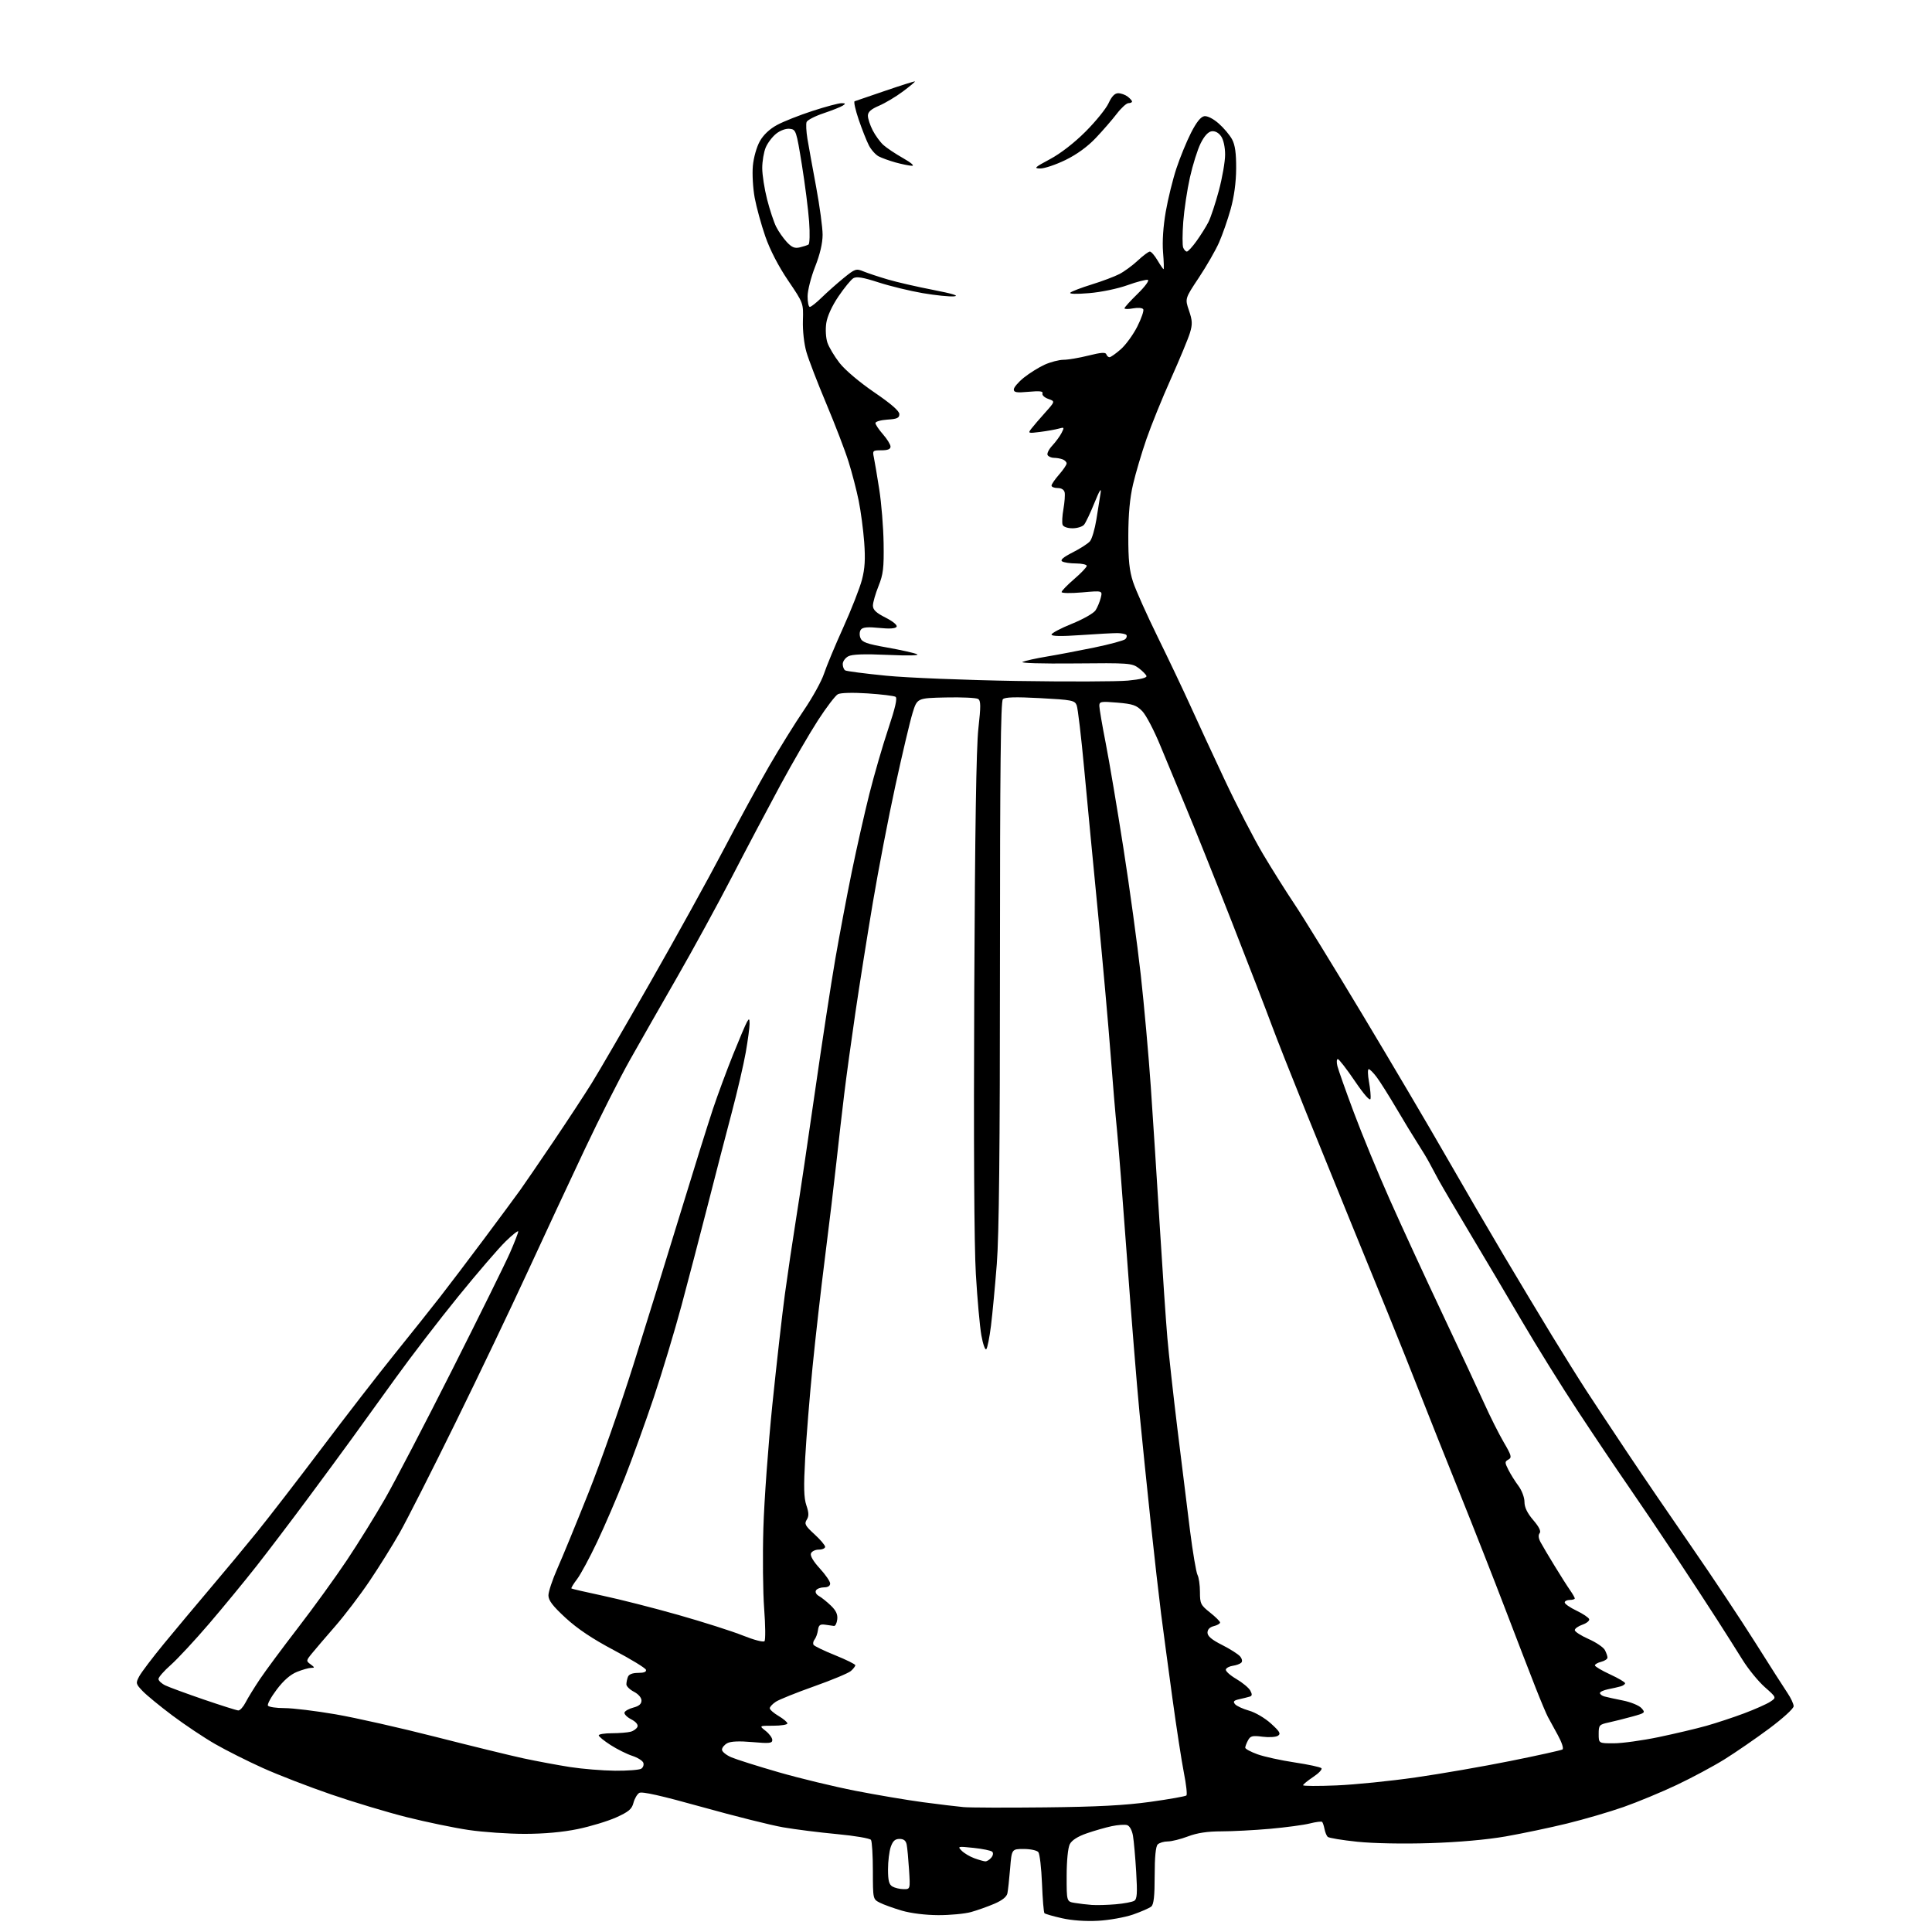 <?xml version="1.0" encoding="UTF-8" standalone="no"?>
<svg 
  version="1.1" 
  xmlns="http://www.w3.org/2000/svg" 
  xmlns:xlink="http://www.w3.org/1999/xlink" 
  xmlns:svg="http://www.w3.org/2000/svg"
  xmlns:rdf="http://www.w3.org/1999/02/22-rdf-syntax-ns#"
  xmlns:cc="http://creativecommons.org/ns#"
  xmlns:dc="http://purl.org/dc/elements/1.1/"
  viewBox="0 0 768 768"
  width="768"
  height="768"
>
<style>svg {background-color: white; }</style>"
<path stroke="none" fill="black" fill-rule="evenodd" d="M436.50,763.54C431.54,763.81 426.08,763.42 422.12,762.52C418.61,761.73 415.49,760.83 415.19,760.53C414.89,760.23 414.45,754.92 414.21,748.74C413.96,742.56 413.31,736.94 412.76,736.25C412.21,735.56 409.60,735.00 406.96,735.00C402.17,735.00 402.17,735.00 401.54,742.75C401.19,747.01 400.70,751.45 400.46,752.62C400.18,754.01 398.39,755.44 395.26,756.78C392.64,757.90 388.48,759.38 386.00,760.07C383.52,760.76 377.68,761.31 373.00,761.30C367.91,761.28 362.09,760.56 358.50,759.51C355.20,758.54 351.26,757.12 349.75,756.35C347.00,754.95 347.00,754.95 346.98,743.72C346.98,737.55 346.64,732.00 346.23,731.39C345.83,730.78 339.77,729.74 332.77,729.09C325.77,728.44 316.09,727.22 311.27,726.38C306.45,725.55 291.95,721.91 279.05,718.31C262.65,713.74 255.14,712.05 254.09,712.72C253.26,713.24 252.23,715.03 251.80,716.69C251.16,719.16 249.90,720.22 244.92,722.46C241.56,723.96 234.70,726.04 229.66,727.08C223.72,728.31 216.33,728.98 208.63,728.99C202.10,728.99 192.02,728.30 186.23,727.44C180.44,726.58 169.41,724.29 161.72,722.36C154.03,720.43 140.49,716.36 131.62,713.31C122.75,710.27 110.55,705.55 104.50,702.82C98.45,700.10 89.90,695.80 85.50,693.27C81.10,690.74 73.45,685.63 68.50,681.92C63.55,678.21 58.23,673.84 56.67,672.20C53.96,669.35 53.90,669.09 55.35,666.36C56.18,664.79 60.61,658.95 65.18,653.38C69.76,647.82 78.04,637.92 83.58,631.38C89.13,624.85 97.50,614.77 102.17,609.00C106.85,603.22 118.49,588.14 128.03,575.50C137.56,562.85 150.57,546.04 156.93,538.16C163.30,530.27 171.36,520.14 174.85,515.66C178.35,511.17 186.25,500.75 192.41,492.50C198.57,484.25 205.06,475.48 206.83,473.00C208.60,470.52 214.57,461.80 220.10,453.61C225.63,445.42 232.42,435.07 235.19,430.61C237.97,426.15 248.45,408.10 258.50,390.50C268.55,372.90 281.60,349.27 287.51,338.00C293.42,326.73 301.63,311.65 305.77,304.50C309.91,297.35 316.10,287.38 319.53,282.35C322.96,277.32 326.57,270.79 327.54,267.85C328.51,264.91 331.94,256.65 335.18,249.50C338.41,242.35 341.76,233.80 342.63,230.50C343.81,226.00 344.03,222.25 343.53,215.50C343.16,210.55 342.18,203.14 341.34,199.03C340.51,194.92 338.70,187.95 337.31,183.53C335.93,179.11 331.95,168.75 328.48,160.50C325.01,152.25 321.44,142.99 320.56,139.92C319.63,136.69 319.04,131.43 319.17,127.42C319.38,120.50 319.38,120.50 313.28,111.50C309.43,105.82 306.10,99.37 304.23,94.00C302.61,89.33 300.71,82.42 300.01,78.66C299.31,74.90 298.98,69.19 299.27,65.97C299.57,62.66 300.77,58.41 302.04,56.15C303.46,53.61 305.94,51.27 308.89,49.68C311.42,48.30 317.77,45.79 323.00,44.09C328.23,42.39 333.40,41.01 334.50,41.02C336.16,41.03 336.24,41.20 335.00,42.00C334.18,42.53 330.73,43.90 327.34,45.04C323.95,46.17 320.93,47.74 320.63,48.51C320.34,49.29 320.49,52.30 320.97,55.21C321.46,58.12 323.01,66.72 324.43,74.32C325.84,81.92 327.00,90.47 327.00,93.32C326.99,96.70 325.96,101.11 324.03,106.00C322.40,110.12 321.05,115.41 321.03,117.75C321.02,120.09 321.41,122.00 321.92,122.00C322.43,122.00 324.56,120.31 326.67,118.24C328.78,116.18 332.67,112.72 335.33,110.55C339.95,106.80 340.31,106.68 343.33,107.92C345.07,108.63 349.43,110.07 353.00,111.12C356.57,112.17 364.68,114.03 371.00,115.25C378.65,116.74 381.43,117.59 379.29,117.80C377.53,117.98 371.90,117.40 366.79,116.53C361.68,115.65 353.77,113.73 349.21,112.25C343.04,110.25 340.48,109.83 339.21,110.60C338.27,111.17 335.62,114.41 333.31,117.81C330.72,121.64 328.87,125.68 328.46,128.42C328.08,130.92 328.28,134.30 328.90,136.18C329.51,138.00 331.69,141.66 333.75,144.30C335.93,147.10 341.69,151.96 347.50,155.93C354.19,160.49 357.50,163.37 357.50,164.62C357.50,166.15 356.62,166.56 352.75,166.80C350.14,166.97 348.00,167.59 348.00,168.17C348.00,168.76 349.35,170.77 351.00,172.65C352.65,174.53 354.00,176.73 354.00,177.53C354.00,178.55 352.89,179.00 350.38,179.00C346.96,179.00 346.80,179.15 347.36,181.75C347.68,183.26 348.65,189.00 349.51,194.50C350.38,200.00 351.16,209.68 351.25,216.00C351.40,225.80 351.10,228.31 349.21,233.00C348.00,236.03 347.00,239.50 347.00,240.73C347.00,242.41 348.25,243.60 352.04,245.52C355.02,247.03 356.80,248.52 356.40,249.16C355.96,249.87 353.57,250.03 349.50,249.61C345.03,249.15 342.98,249.33 342.25,250.24C341.67,250.95 341.57,252.40 342.02,253.57C342.67,255.29 344.51,255.95 352.65,257.40C358.07,258.36 363.40,259.55 364.50,260.05C365.72,260.59 361.19,260.70 352.94,260.33C343.43,259.91 338.72,260.08 337.19,260.90C335.98,261.54 335.00,262.93 335.00,263.98C335.00,265.02 335.44,266.15 335.98,266.49C336.52,266.82 343.83,267.77 352.23,268.60C360.66,269.43 383.88,270.36 404.05,270.69C424.15,271.01 444.08,270.95 448.35,270.55C453.27,270.09 455.97,269.42 455.74,268.72C455.54,268.12 454.13,266.69 452.61,265.56C449.98,263.60 448.70,263.51 427.17,263.73C414.04,263.86 405.34,263.60 406.50,263.11C407.60,262.64 411.88,261.70 416.00,261.01C420.12,260.33 428.64,258.71 434.92,257.42C441.20,256.12 446.79,254.61 447.35,254.05C447.91,253.49 448.07,252.74 447.71,252.37C447.35,252.01 445.80,251.70 444.27,251.67C442.75,251.65 436.21,252.00 429.75,252.45C421.87,253.00 418.00,252.93 418.00,252.25C418.00,251.69 421.63,249.76 426.07,247.97C430.51,246.18 434.75,243.77 435.50,242.61C436.25,241.45 437.18,239.21 437.57,237.63C438.28,234.77 438.28,234.77 430.14,235.49C425.66,235.88 422.00,235.82 422.00,235.35C422.00,234.88 424.25,232.56 427.00,230.19C429.75,227.83 432.00,225.46 432.00,224.94C432.00,224.43 430.09,223.99 427.75,223.98C425.41,223.98 422.93,223.61 422.23,223.16C421.36,222.61 422.68,221.48 426.39,219.60C429.38,218.09 432.47,216.10 433.27,215.17C434.06,214.25 435.21,210.35 435.83,206.50C436.44,202.65 437.20,197.93 437.50,196.00C437.88,193.64 437.09,194.90 435.09,199.82C433.46,203.85 431.59,207.79 430.94,208.57C430.29,209.36 428.22,210.00 426.35,210.00C424.36,210.00 422.71,209.42 422.40,208.61C422.11,207.84 422.25,205.03 422.73,202.36C423.20,199.69 423.42,196.71 423.22,195.75C422.99,194.66 421.93,194.00 420.43,194.00C419.09,194.00 418.00,193.57 418.00,193.03C418.00,192.50 419.35,190.53 421.00,188.65C422.65,186.77 424.00,184.78 424.00,184.22C424.00,183.67 423.29,182.94 422.42,182.61C421.55,182.27 420.00,182.00 418.98,182.00C417.95,182.00 416.82,181.51 416.45,180.92C416.08,180.32 416.90,178.64 418.27,177.17C419.64,175.70 421.31,173.42 421.99,172.10C423.15,169.85 423.08,169.75 420.86,170.38C419.56,170.75 416.25,171.34 413.50,171.69C408.69,172.30 408.56,172.26 409.97,170.41C410.78,169.36 413.25,166.48 415.46,164.02C419.47,159.54 419.47,159.54 416.71,158.57C415.19,158.03 414.15,157.06 414.40,156.40C414.74,155.52 413.30,155.34 408.93,155.74C404.13,156.18 403.00,156.00 403.00,154.81C403.00,154.00 404.80,151.89 407.00,150.12C409.21,148.35 412.92,146.03 415.25,144.97C417.59,143.91 420.98,143.03 422.79,143.02C424.61,143.01 429.08,142.25 432.74,141.33C437.64,140.10 439.49,139.97 439.78,140.83C439.99,141.47 440.56,142.00 441.05,142.00C441.53,142.00 443.55,140.58 445.53,138.84C447.51,137.10 450.47,133.03 452.10,129.80C453.73,126.56 454.79,123.47 454.46,122.93C454.11,122.37 452.34,122.22 450.42,122.58C448.54,122.93 447.00,122.92 447.00,122.55C447.00,122.17 449.36,119.57 452.24,116.77C455.13,113.95 456.95,111.48 456.29,111.26C455.64,111.05 452.01,111.99 448.23,113.35C444.32,114.76 437.70,116.14 432.92,116.53C427.78,116.96 424.89,116.88 425.50,116.31C426.05,115.81 429.88,114.35 434.00,113.07C438.12,111.80 443.07,109.93 445.00,108.93C446.93,107.93 450.21,105.52 452.31,103.56C454.40,101.60 456.55,100.00 457.09,100.00C457.63,100.00 459.00,101.58 460.13,103.50C461.27,105.42 462.35,107.00 462.54,107.00C462.73,107.00 462.64,103.96 462.33,100.25C461.99,96.04 462.39,89.99 463.40,84.18C464.29,79.05 466.20,71.31 467.63,66.98C469.06,62.65 471.68,56.27 473.44,52.80C475.62,48.54 477.33,46.40 478.73,46.19C479.96,46.01 482.29,47.19 484.45,49.09C486.46,50.85 488.85,53.69 489.77,55.40C490.97,57.63 491.42,60.89 491.39,67.00C491.36,72.50 490.58,78.21 489.20,83.16C488.02,87.37 485.94,93.35 484.57,96.44C483.20,99.54 479.59,105.82 476.55,110.39C471.02,118.70 471.02,118.70 472.64,123.45C474.00,127.44 474.06,128.86 473.03,132.30C472.35,134.55 468.96,142.74 465.49,150.49C462.01,158.24 457.62,169.07 455.73,174.54C453.83,180.02 451.44,188.10 450.41,192.50C449.12,198.01 448.54,204.39 448.52,213.00C448.50,222.68 448.93,226.82 450.42,231.36C451.48,234.58 455.91,244.48 460.27,253.36C464.63,262.24 470.43,274.45 473.17,280.50C475.90,286.55 482.04,299.82 486.82,309.98C491.59,320.14 498.45,333.42 502.05,339.48C505.65,345.54 511.32,354.55 514.64,359.50C517.97,364.45 530.15,384.25 541.71,403.50C553.27,422.75 568.13,447.95 574.74,459.50C581.35,471.05 591.71,488.82 597.75,499.00C603.80,509.18 612.45,523.58 616.97,531.00C621.50,538.42 627.69,548.33 630.73,553.00C633.77,557.67 641.06,568.70 646.94,577.50C652.81,586.30 664.27,603.09 672.39,614.82C680.51,626.55 691.89,643.65 697.67,652.82C703.45,661.99 709.26,671.10 710.59,673.05C711.92,675.01 713.00,677.35 713.00,678.25C713.00,679.18 708.70,683.09 703.25,687.15C697.89,691.13 689.90,696.63 685.50,699.37C681.10,702.11 672.55,706.69 666.50,709.55C660.45,712.41 650.96,716.35 645.41,718.30C639.86,720.25 629.73,723.21 622.91,724.88C616.08,726.55 605.10,728.85 598.50,730.01C590.98,731.32 579.78,732.31 568.50,732.67C557.84,733.01 546.03,732.79 539.55,732.12C533.52,731.50 528.22,730.62 527.77,730.17C527.32,729.72 526.75,728.31 526.51,727.04C526.26,725.77 525.84,724.51 525.57,724.24C525.30,723.97 523.09,724.24 520.65,724.86C518.22,725.47 511.12,726.42 504.86,726.98C498.61,727.53 489.90,727.99 485.50,727.99C479.94,728.00 475.90,728.61 472.24,730.00C469.35,731.10 465.72,732.00 464.19,732.00C462.66,732.00 460.86,732.54 460.20,733.20C459.41,733.99 459.00,738.22 459.00,745.58C459.00,753.78 458.64,757.06 457.64,757.88C456.89,758.50 453.63,759.93 450.39,761.06C447.15,762.18 440.90,763.30 436.50,763.54zM443.50,756.98C446.80,756.70 450.13,756.07 450.89,755.59C452.01,754.88 452.16,752.60 451.65,744.10C451.30,738.27 450.73,731.82 450.38,729.78C450.01,727.57 449.06,725.84 448.07,725.52C447.14,725.23 444.39,725.41 441.94,725.93C439.50,726.45 435.02,727.73 432.00,728.78C428.39,730.03 426.08,731.52 425.26,733.09C424.53,734.53 424.02,739.60 424.01,745.70C424.00,755.91 424.00,755.91 427.25,756.44C429.04,756.74 432.07,757.10 434.00,757.24C435.93,757.38 440.20,757.27 443.50,756.98zM359.17,750.97C361.85,751.00 361.85,751.00 361.36,743.25C361.09,738.99 360.67,734.49 360.42,733.25C360.10,731.67 359.25,731.00 357.58,731.00C355.80,731.00 354.92,731.81 354.10,734.15C353.49,735.88 353.00,739.91 353.00,743.10C353.00,747.57 353.40,749.13 354.75,749.92C355.71,750.48 357.70,750.95 359.17,750.97zM391.63,739.92C392.25,739.97 393.33,739.31 394.04,738.46C394.79,737.55 394.94,736.57 394.41,736.08C393.91,735.62 390.57,734.93 387.00,734.56C380.73,733.90 380.56,733.94 382.28,735.69C383.26,736.68 385.51,738.03 387.28,738.67C389.05,739.32 391.01,739.88 391.63,739.92zM415.50,718.46C436.13,718.24 447.11,717.67 457.23,716.27C464.79,715.22 471.26,714.07 471.62,713.72C471.98,713.36 471.53,709.34 470.63,704.78C469.73,700.23 467.66,686.83 466.04,675.00C464.42,663.17 462.40,648.10 461.55,641.50C460.71,634.90 458.86,618.70 457.46,605.50C456.05,592.30 454.03,572.50 452.96,561.50C451.90,550.50 449.67,522.83 448.00,500.00C446.34,477.18 444.54,454.23 444.00,449.00C443.46,443.77 442.32,430.27 441.47,419.00C440.62,407.73 438.39,382.75 436.52,363.50C434.64,344.25 432.15,318.15 430.97,305.50C429.80,292.85 428.46,281.54 428.00,280.37C427.22,278.41 426.15,278.20 413.49,277.52C403.59,276.99 399.50,277.11 398.66,277.94C397.80,278.81 397.50,305.60 397.50,382.80C397.50,456.95 397.14,491.06 396.24,502.50C395.55,511.30 394.51,522.33 393.93,527.00C393.35,531.67 392.51,535.87 392.06,536.33C391.61,536.79 390.73,534.31 390.11,530.83C389.49,527.35 388.50,516.40 387.92,506.50C387.24,495.10 387.01,454.05 387.28,394.50C387.57,329.98 388.08,297.08 388.92,289.60C389.92,280.66 389.90,278.55 388.82,277.85C388.09,277.38 382.34,277.11 376.04,277.25C364.58,277.50 364.58,277.50 362.74,283.50C361.72,286.80 358.67,299.74 355.94,312.25C353.21,324.76 349.18,345.68 346.98,358.72C344.78,371.77 341.66,391.46 340.04,402.47C338.42,413.49 336.41,428.12 335.58,435.00C334.74,441.88 333.35,454.02 332.48,462.00C331.62,469.98 329.60,486.85 327.99,499.50C326.38,512.15 324.13,531.95 322.99,543.50C321.85,555.05 320.54,571.25 320.08,579.50C319.43,591.06 319.54,595.39 320.54,598.38C321.56,601.38 321.59,602.69 320.68,604.13C319.67,605.75 320.09,606.54 323.76,609.89C326.09,612.02 328.00,614.27 328.00,614.88C328.00,615.50 326.86,616.00 325.47,616.00C324.08,616.00 322.68,616.68 322.36,617.52C322.00,618.45 323.36,620.75 325.89,623.49C328.15,625.95 330.00,628.64 330.00,629.48C330.00,630.43 329.08,631.00 327.56,631.00C326.22,631.00 324.79,631.53 324.38,632.19C323.96,632.88 324.44,633.82 325.54,634.44C326.57,635.02 328.71,636.73 330.28,638.24C332.34,640.22 333.05,641.75 332.82,643.74C332.64,645.26 332.05,646.43 331.50,646.34C330.95,646.26 329.38,646.03 328.00,645.84C325.98,645.57 325.43,645.98 325.15,648.00C324.96,649.38 324.36,651.04 323.82,651.71C323.27,652.37 323.09,653.33 323.40,653.84C323.71,654.35 327.58,656.22 331.99,657.99C336.39,659.77 340.00,661.55 340.00,661.96C340.00,662.36 339.21,663.39 338.25,664.24C337.29,665.09 330.73,667.83 323.67,670.33C316.61,672.83 309.75,675.59 308.42,676.46C307.09,677.33 306.00,678.50 306.00,679.06C306.00,679.61 307.57,681.00 309.50,682.13C311.43,683.27 313.00,684.60 313.00,685.10C313.00,685.59 310.46,686.00 307.37,686.00C301.73,686.00 301.73,686.00 304.37,688.07C305.81,689.21 307.00,690.83 307.00,691.68C307.00,692.98 305.83,693.10 299.11,692.51C293.87,692.05 290.51,692.19 289.11,692.94C287.95,693.56 287.00,694.72 287.00,695.52C287.00,696.32 288.69,697.69 290.75,698.57C292.81,699.44 301.27,702.11 309.54,704.50C317.81,706.89 331.54,710.20 340.04,711.87C348.54,713.53 360.68,715.58 367.00,716.42C373.32,717.26 380.52,718.13 383.00,718.35C385.48,718.58 400.10,718.63 415.50,718.46zM531.25,709.73C538.54,709.43 552.69,708.00 562.70,706.56C572.71,705.13 589.72,702.17 600.50,700.00C611.29,697.83 620.55,695.78 621.09,695.45C621.66,695.09 620.88,692.68 619.23,689.67C617.67,686.83 615.91,683.60 615.31,682.50C614.71,681.40 612.53,676.23 610.47,671.00C608.41,665.77 603.03,651.83 598.51,640.00C594.00,628.17 585.77,607.25 580.24,593.50C574.70,579.75 567.71,562.20 564.70,554.50C561.70,546.80 555.85,532.17 551.71,522.00C547.56,511.82 540.95,495.62 537.01,486.00C533.08,476.38 525.13,456.80 519.34,442.50C513.56,428.20 507.34,412.45 505.52,407.50C503.71,402.55 496.58,384.10 489.68,366.50C482.78,348.90 474.58,328.43 471.46,321.00C468.35,313.57 463.77,302.55 461.29,296.50C458.82,290.45 455.57,284.24 454.08,282.71C451.78,280.33 450.32,279.83 444.19,279.31C437.59,278.76 437.00,278.86 437.00,280.60C437.01,281.65 438.15,288.34 439.55,295.48C440.95,302.62 444.10,321.29 446.55,336.98C449.01,352.67 452.12,375.40 453.47,387.50C454.81,399.60 456.61,419.62 457.46,432.00C458.31,444.38 459.92,469.35 461.03,487.50C462.15,505.65 463.50,525.62 464.05,531.88C464.59,538.14 466.38,554.34 468.03,567.88C469.68,581.42 471.94,599.64 473.04,608.37C474.15,617.10 475.50,625.06 476.03,626.06C476.56,627.05 477.00,630.11 477.00,632.85C477.00,637.47 477.29,638.06 481.00,641.00C483.20,642.74 485.00,644.53 485.00,644.98C485.00,645.42 483.88,646.07 482.50,646.41C480.89,646.81 480.00,647.74 480.00,649.00C480.00,650.40 481.69,651.83 485.81,653.90C489.01,655.52 492.23,657.57 492.97,658.46C493.77,659.43 493.95,660.44 493.41,660.96C492.91,661.44 491.41,661.98 490.08,662.17C488.75,662.35 487.49,663.01 487.29,663.63C487.08,664.25 488.95,665.95 491.44,667.41C493.93,668.87 496.44,670.96 497.02,672.05C497.82,673.53 497.76,674.13 496.79,674.43C496.08,674.65 494.22,675.11 492.66,675.46C490.44,675.95 490.06,676.37 490.93,677.42C491.54,678.15 494.04,679.31 496.48,680.00C498.97,680.69 502.82,682.95 505.21,685.12C508.75,688.33 509.24,689.18 508.00,689.99C507.18,690.53 504.41,690.70 501.85,690.37C497.83,689.85 497.04,690.05 496.10,691.82C495.49,692.95 495.00,694.26 495.00,694.74C495.00,695.21 497.19,696.39 499.87,697.36C502.55,698.32 509.19,699.78 514.61,700.59C520.03,701.41 524.83,702.43 525.28,702.88C525.72,703.32 524.26,704.88 522.04,706.35C519.82,707.83 518.00,709.31 518.00,709.66C518.00,710.00 523.96,710.03 531.25,709.73zM244.50,703.89C249.45,703.93 254.13,703.57 254.90,703.09C255.66,702.60 256.03,701.53 255.72,700.70C255.40,699.88 253.42,698.65 251.32,697.97C249.22,697.29 245.36,695.37 242.75,693.70C240.14,692.03 238.00,690.29 238.00,689.83C238.00,689.37 240.36,688.99 243.25,688.99C246.14,688.98 249.48,688.71 250.68,688.39C251.88,688.07 253.10,687.18 253.40,686.41C253.73,685.55 252.76,684.41 250.90,683.45C249.24,682.59 248.04,681.37 248.25,680.74C248.46,680.11 250.07,679.22 251.82,678.77C254.02,678.20 255.00,677.34 255.00,676.00C255.00,674.85 253.77,673.42 252.00,672.50C250.35,671.65 249.00,670.32 249.00,669.56C249.00,668.79 249.27,667.45 249.61,666.58C250.00,665.56 251.44,665.00 253.69,665.00C256.02,665.00 257.03,664.59 256.77,663.75C256.55,663.06 250.81,659.56 244.02,655.97C235.50,651.46 229.55,647.48 224.83,643.13C219.66,638.36 218.00,636.18 218.01,634.16C218.02,632.70 219.62,627.90 221.57,623.50C223.53,619.10 229.07,605.60 233.90,593.50C238.73,581.40 246.78,558.45 251.80,542.50C256.82,526.55 265.22,499.42 270.48,482.21C275.73,465.00 281.57,446.33 283.45,440.71C285.33,435.10 288.92,425.41 291.42,419.19C293.93,412.96 296.41,407.11 296.96,406.19C297.79,404.76 297.94,404.88 297.97,407.00C297.98,408.38 297.30,413.45 296.46,418.28C295.61,423.11 293.10,433.91 290.88,442.28C288.66,450.65 284.37,467.18 281.36,479.00C278.34,490.82 273.63,508.82 270.90,519.00C268.16,529.17 263.21,545.60 259.89,555.50C256.56,565.40 251.36,579.80 248.32,587.50C245.28,595.20 240.36,606.64 237.38,612.92C234.41,619.20 230.81,625.87 229.39,627.74C227.96,629.60 226.96,631.27 227.15,631.44C227.34,631.61 232.99,632.91 239.70,634.34C246.42,635.77 259.92,639.20 269.70,641.98C279.49,644.76 291.02,648.43 295.31,650.15C299.70,651.91 303.46,652.89 303.90,652.39C304.33,651.90 304.27,646.10 303.77,639.50C303.27,632.90 303.13,618.54 303.45,607.58C303.77,596.62 305.38,574.46 307.03,558.33C308.69,542.20 310.92,522.44 312.01,514.43C313.10,506.41 315.12,492.79 316.50,484.17C317.89,475.55 321.28,452.75 324.03,433.50C326.79,414.25 330.40,390.70 332.05,381.18C333.71,371.65 336.64,356.12 338.57,346.68C340.51,337.23 343.67,323.24 345.59,315.58C347.52,307.93 350.90,296.27 353.11,289.68C355.91,281.29 356.78,277.48 355.98,276.99C355.36,276.61 350.36,276.00 344.88,275.64C338.94,275.25 334.16,275.38 333.07,275.96C332.07,276.50 328.51,281.16 325.17,286.32C321.82,291.49 315.09,303.09 310.21,312.10C305.34,321.12 296.68,337.50 290.99,348.50C285.29,359.50 275.46,377.50 269.14,388.50C262.81,399.50 254.38,414.30 250.39,421.38C246.40,428.47 238.32,444.44 232.44,456.88C226.56,469.32 216.35,491.20 209.77,505.50C203.18,519.80 190.22,546.93 180.95,565.78C171.69,584.64 161.76,604.21 158.89,609.28C156.01,614.35 150.60,623.03 146.86,628.56C143.13,634.09 137.02,642.12 133.28,646.41C129.55,650.69 125.39,655.55 124.04,657.21C121.65,660.13 121.63,660.26 123.48,661.61C125.13,662.82 125.16,663.00 123.71,663.00C122.79,663.00 120.26,663.71 118.07,664.59C115.44,665.64 112.73,668.00 110.01,671.61C107.75,674.59 106.18,677.48 106.51,678.02C106.85,678.56 109.81,679.00 113.10,679.00C116.38,679.00 125.50,680.11 133.36,681.46C141.22,682.81 159.09,686.84 173.07,690.41C187.06,693.98 202.80,697.83 208.06,698.97C213.33,700.10 221.65,701.65 226.56,702.42C231.48,703.18 239.55,703.84 244.50,703.89zM641.50,692.99C644.80,692.99 652.82,691.88 659.32,690.53C665.82,689.17 674.37,687.15 678.32,686.04C682.27,684.92 689.01,682.70 693.30,681.09C697.59,679.48 702.25,677.41 703.66,676.49C706.23,674.81 706.23,674.81 701.53,670.65C698.95,668.37 694.96,663.48 692.67,659.79C690.38,656.10 685.82,648.90 682.54,643.79C679.27,638.68 671.82,627.30 665.99,618.50C660.16,609.70 651.66,597.10 647.09,590.50C642.51,583.90 633.54,570.54 627.14,560.81C620.74,551.09 610.81,535.11 605.07,525.31C599.33,515.52 590.06,499.85 584.46,490.50C578.87,481.15 573.21,471.53 571.89,469.12C570.58,466.71 568.88,463.56 568.13,462.12C567.38,460.68 565.32,457.25 563.54,454.50C561.77,451.75 557.94,445.45 555.03,440.50C552.11,435.55 548.64,430.04 547.31,428.25C545.98,426.46 544.53,425.00 544.09,425.00C543.64,425.00 543.69,427.28 544.20,430.07C544.70,432.87 544.98,435.89 544.80,436.79C544.60,437.82 542.25,435.15 538.56,429.72C535.30,424.92 532.26,421.00 531.80,421.00C531.34,421.00 531.26,422.24 531.63,423.75C532.00,425.26 534.94,433.58 538.18,442.24C541.41,450.90 547.81,466.43 552.40,476.74C556.98,487.06 566.37,507.43 573.26,522.00C580.15,536.58 587.69,552.73 590.02,557.91C592.35,563.09 595.83,570.01 597.75,573.30C600.84,578.57 601.06,579.38 599.63,580.19C598.13,581.03 598.13,581.35 599.62,584.30C600.51,586.06 602.31,588.93 603.62,590.68C604.95,592.47 606.00,595.26 606.00,597.02C606.00,599.19 607.10,601.47 609.49,604.26C611.83,606.99 612.66,608.70 612.03,609.47C611.42,610.20 611.56,611.48 612.40,613.05C613.12,614.40 615.64,618.65 618.00,622.50C620.35,626.35 623.11,630.69 624.14,632.15C625.16,633.61 626.00,635.08 626.00,635.40C626.00,635.73 625.10,636.00 624.00,636.00C622.90,636.00 622.00,636.45 622.00,637.01C622.00,637.57 624.10,639.03 626.68,640.26C629.25,641.49 631.52,643.01 631.72,643.64C631.92,644.26 630.72,645.25 629.05,645.83C627.37,646.42 626.00,647.39 626.00,648.00C626.00,648.61 628.45,650.19 631.45,651.52C634.44,652.84 637.36,654.81 637.95,655.90C638.53,656.98 639.00,658.34 639.00,658.92C639.00,659.49 637.88,660.24 636.50,660.59C635.12,660.93 634.00,661.58 634.00,662.01C634.00,662.45 636.70,664.06 640.00,665.58C643.30,667.10 646.00,668.69 646.00,669.11C646.00,669.52 645.21,670.09 644.25,670.36C643.29,670.63 641.04,671.15 639.25,671.50C637.46,671.86 636.00,672.54 636.00,673.01C636.00,673.48 636.79,674.09 637.75,674.36C638.71,674.64 642.04,675.36 645.14,675.98C648.24,676.59 651.55,677.95 652.49,678.99C654.14,680.82 654.02,680.94 648.85,682.36C645.91,683.17 641.70,684.23 639.50,684.71C635.71,685.53 635.50,685.77 635.50,689.29C635.50,693.00 635.50,693.00 641.50,692.99zM94.72,679.93C95.40,679.97 96.70,678.54 97.62,676.75C98.54,674.96 101.10,670.80 103.31,667.50C105.52,664.20 112.36,654.98 118.51,647.00C124.66,639.02 133.37,626.98 137.88,620.22C142.39,613.47 149.23,602.45 153.08,595.72C156.93,589.00 168.94,565.95 179.76,544.50C190.58,523.05 200.91,502.13 202.72,498.01C204.52,493.89 206.00,490.08 206.00,489.55C206.00,489.01 203.72,490.81 200.93,493.54C198.14,496.27 189.70,506.08 182.18,515.34C174.66,524.60 163.42,539.22 157.22,547.84C151.01,556.45 143.17,567.33 139.78,572.00C136.40,576.67 128.45,587.48 122.12,596.00C115.80,604.52 106.77,616.41 102.06,622.41C97.35,628.41 88.84,638.76 83.15,645.41C77.45,652.06 70.59,659.45 67.90,661.83C65.20,664.21 63.00,666.72 63.00,667.42C63.00,668.11 64.24,669.27 65.75,669.99C67.26,670.71 74.12,673.23 81.00,675.59C87.88,677.94 94.05,679.90 94.72,679.93zM471.80,100.00C472.27,100.00 474.03,98.09 475.69,95.75C477.36,93.41 479.47,90.05 480.37,88.28C481.28,86.50 483.14,80.88 484.51,75.78C485.88,70.67 487.00,64.24 487.00,61.47C487.00,58.48 486.35,55.52 485.40,54.17C484.40,52.74 483.00,52.00 481.65,52.19C480.25,52.39 478.72,54.07 477.26,57.01C476.03,59.49 474.12,65.57 473.02,70.51C471.91,75.46 470.72,83.40 470.36,88.16C470.01,92.92 469.99,97.53 470.33,98.41C470.66,99.28 471.33,100.00 471.80,100.00zM317.92,98.34C319.34,98.00 320.90,97.50 321.38,97.22C321.87,96.95 321.98,92.85 321.64,88.11C321.30,83.37 320.00,73.20 318.76,65.50C316.57,51.92 316.42,51.49 313.95,51.20C312.45,51.03 310.22,51.82 308.57,53.12C307.03,54.34 305.14,56.82 304.38,58.64C303.62,60.45 303.00,64.13 303.00,66.81C303.00,69.49 303.87,75.10 304.94,79.28C306.01,83.46 307.64,88.37 308.56,90.19C309.48,92.01 311.38,94.73 312.78,96.23C314.75,98.34 315.92,98.82 317.92,98.34zM413.53,66.97C410.84,66.95 411.26,66.54 417.35,63.29C421.58,61.03 427.01,56.83 431.52,52.32C435.54,48.30 439.66,43.22 440.67,41.03C441.91,38.32 443.14,37.05 444.50,37.06C445.60,37.06 447.29,37.66 448.25,38.39C449.21,39.12 450.00,40.01 450.00,40.36C450.00,40.71 449.36,41.00 448.58,41.00C447.81,41.00 445.70,42.91 443.92,45.25C442.13,47.59 438.38,51.91 435.58,54.86C432.30,58.32 428.03,61.42 423.53,63.61C419.69,65.48 415.19,66.99 413.53,66.97zM362.50,65.90C361.40,65.86 358.47,65.26 355.99,64.58C353.52,63.89 350.48,62.79 349.25,62.14C348.03,61.48 346.28,59.52 345.39,57.78C344.49,56.04 342.67,51.44 341.35,47.57C340.03,43.69 339.30,40.40 339.73,40.25C340.15,40.11 345.67,38.22 351.98,36.06C358.29,33.90 363.57,32.24 363.70,32.37C363.84,32.50 361.69,34.30 358.92,36.36C356.16,38.43 351.90,40.97 349.45,42.02C346.23,43.40 345.00,44.50 345.00,46.00C345.00,47.15 345.86,49.75 346.90,51.79C347.95,53.83 349.86,56.46 351.15,57.63C352.44,58.80 355.98,61.16 359.00,62.87C362.19,64.68 363.66,65.95 362.50,65.90z" />

</svg>